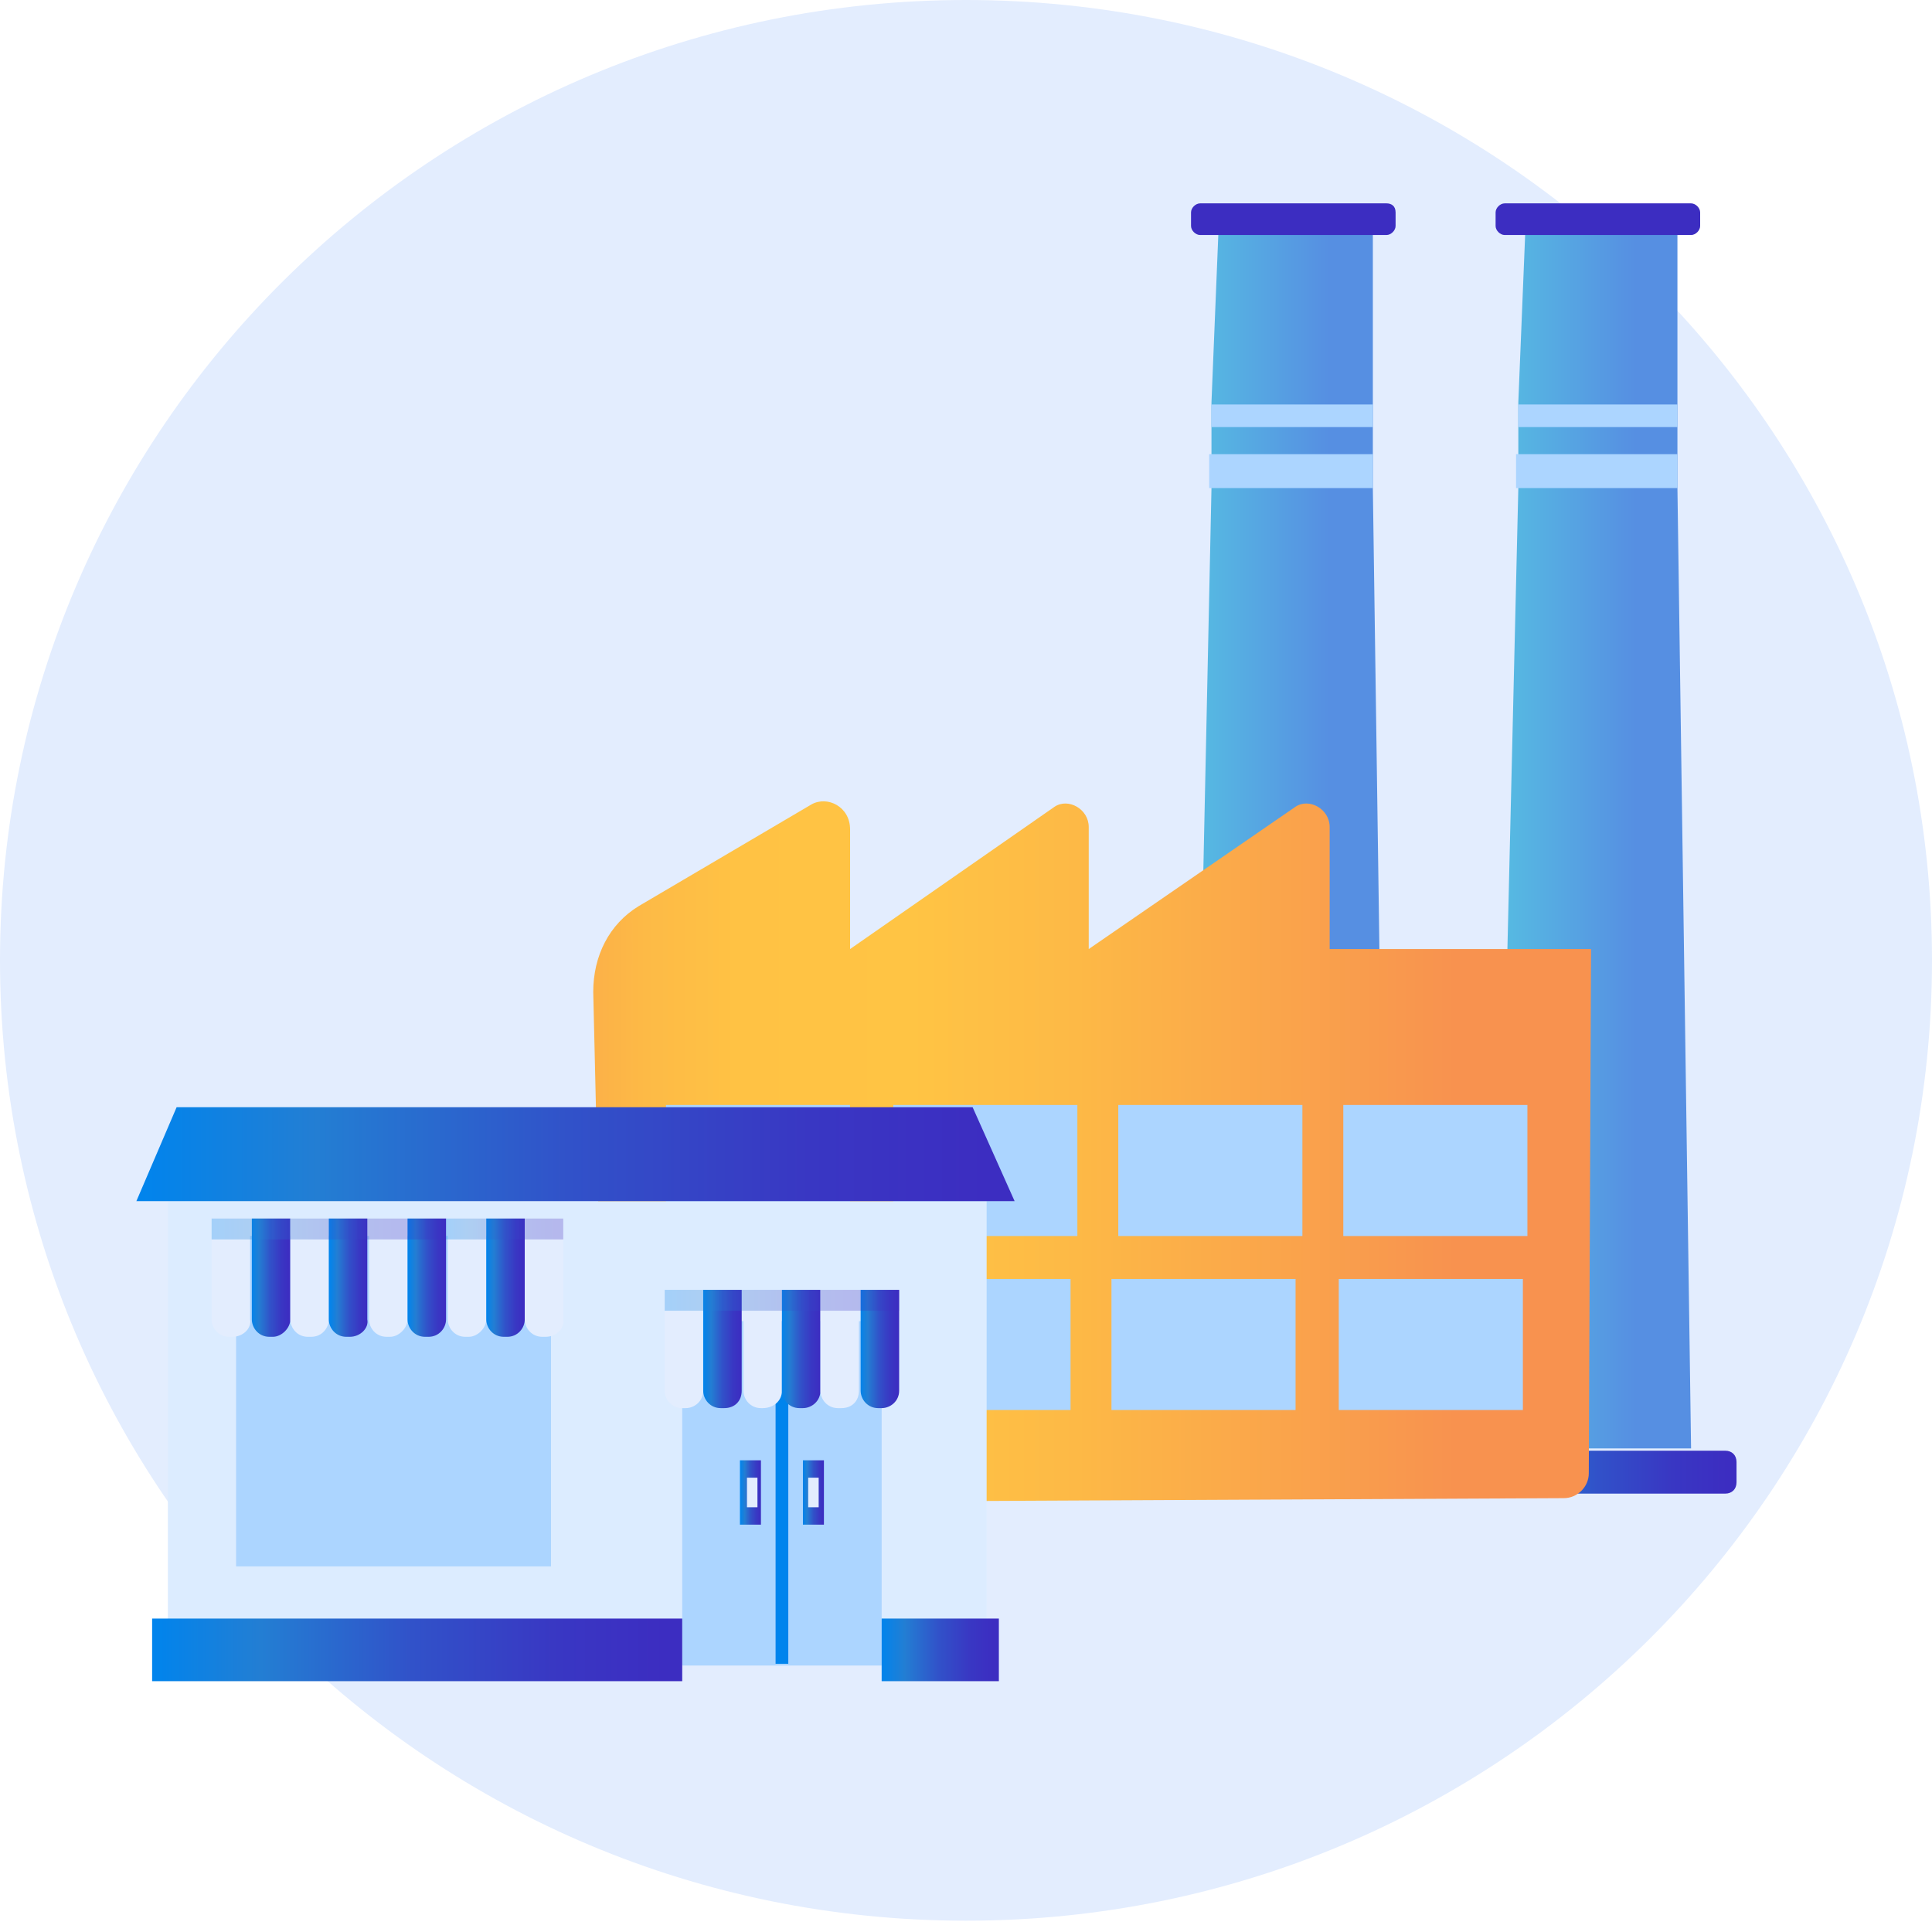 <svg width="152" height="152" viewBox="0 0 152 152" fill="none" xmlns="http://www.w3.org/2000/svg">
<path d="M76 151.111C117.974 151.111 152 117.284 152 75.556C152 33.827 117.974 0 76 0C34.026 0 0 33.827 0 75.556C0 117.284 34.026 151.111 76 151.111Z" fill="#E3EDFE"/>
<path opacity="0.78" d="M42.023 109.689H31.473V112.356H42.023V109.689Z" fill="#8CB6F5"/>
<path opacity="0.78" d="M53.647 109.689H43.096V112.356H53.647V109.689Z" fill="#8CB6F5"/>
<path opacity="0.78" d="M74.569 109.689H66.165V112.356H74.569V109.689Z" fill="#8CB6F5"/>
<path opacity="0.78" d="M83.689 109.689H75.285V112.356H83.689V109.689Z" fill="#8CB6F5"/>
<path opacity="0.78" d="M78.682 106.489H70.278V109.155H78.682V106.489Z" fill="#8CB6F5"/>
<path opacity="0.78" d="M83.511 105.956H79.934V108.267H83.511V105.956Z" fill="#8CB6F5"/>
<path opacity="0.78" d="M83.511 103.289H76.179V105.6H83.511V103.289Z" fill="#8CB6F5"/>
<path d="M133.045 113.956H117.666L119.454 38.4V36.267V33.778V31.644L119.991 18.489V18.133H131.972V38.4L133.045 113.956Z" fill="url(#paint0_linear_1701_132652)"/>
<path d="M133.76 16.711C133.76 16.356 133.402 16 133.045 16H118.381C118.024 16 117.666 16.356 117.666 16.711V17.778C117.666 18.133 118.024 18.489 118.381 18.489H133.045C133.402 18.489 133.76 18.133 133.76 17.778V16.711Z" fill="url(#paint1_linear_1701_132652)"/>
<path d="M136.621 115.022C136.621 114.489 136.264 114.133 135.727 114.133H115.878C115.341 114.133 114.984 114.489 114.984 115.022V116.622C114.984 117.156 115.341 117.511 115.878 117.511H135.727C136.264 117.511 136.621 117.156 136.621 116.622V115.022V115.022Z" fill="url(#paint2_linear_1701_132652)"/>
<path d="M131.972 31.822V33.6H119.454V31.822H131.972Z" fill="#ACD5FF"/>
<path d="M131.972 35.733V38.4H119.275V35.733H131.972Z" fill="#ACD5FF"/>
<path d="M109.082 113.956H93.704L95.313 38.4V36.267V33.778V31.644L95.85 18.489V18.133H108.009V38.4L109.082 113.956Z" fill="url(#paint3_linear_1701_132652)"/>
<path d="M109.798 16.711C109.798 16.178 109.44 16 109.082 16H94.419C94.061 16 93.704 16.356 93.704 16.711V17.778C93.704 18.133 94.061 18.489 94.419 18.489H109.082C109.44 18.489 109.798 18.133 109.798 17.778V16.711Z" fill="url(#paint4_linear_1701_132652)"/>
<path d="M112.48 115.022C112.48 114.489 112.122 114.133 111.586 114.133H91.737C91.2 114.133 90.842 114.489 90.842 115.022V116.622C90.842 117.156 91.2 117.511 91.737 117.511H111.586C112.122 117.511 112.48 117.156 112.48 116.622V115.022V115.022Z" fill="url(#paint5_linear_1701_132652)"/>
<path d="M108.009 31.822V33.6H95.313V31.822H108.009Z" fill="#ACD5FF"/>
<path d="M108.009 35.733V38.4H95.134V35.733H108.009Z" fill="#ACD5FF"/>
<path d="M124.998 115.911C124.998 116.978 124.104 117.867 123.031 117.867L49.534 118.222C48.461 118.222 47.567 117.333 47.567 116.267L46.673 78.044C46.673 75.2 47.925 72.711 50.249 71.289L63.84 63.289C65.092 62.578 66.88 63.467 66.88 65.245V74.667L82.974 63.467C84.047 62.756 85.656 63.645 85.656 65.067V74.667L101.929 63.467C103.002 62.756 104.612 63.645 104.612 65.067V74.667H125.176L124.998 115.911Z" fill="url(#paint6_linear_1701_132652)"/>
<path d="M66.88 86.933H52.395V97.244H66.88V86.933Z" fill="#ACD5FF"/>
<path d="M84.762 86.933H70.278V97.244H84.762V86.933Z" fill="#ACD5FF"/>
<path d="M102.466 86.933H87.981V97.244H102.466V86.933Z" fill="#ACD5FF"/>
<path d="M120.169 86.933H105.685V97.244H120.169V86.933Z" fill="#ACD5FF"/>
<path d="M66.522 100.622H52.038V110.933H66.522V100.622Z" fill="#ACD5FF"/>
<path d="M84.226 100.622H69.741V110.933H84.226V100.622Z" fill="#ACD5FF"/>
<path d="M101.929 100.622H87.445V110.933H101.929V100.622Z" fill="#ACD5FF"/>
<path d="M119.812 100.622H105.327V110.933H119.812V100.622Z" fill="#ACD5FF"/>
<path d="M77.623 94.501H13.207V130.899H77.623V94.501Z" fill="#DCECFF"/>
<path d="M79.825 94.5H10.729L13.895 87.111H76.521L79.825 94.5Z" fill="url(#paint7_linear_1701_132652)"/>
<path d="M43.35 97.237H18.575V123.236H43.35V97.237Z" fill="#ACD5FF"/>
<path d="M69.364 103.942H53.673V131.035H69.364V103.942Z" fill="#ACD5FF"/>
<path d="M53.673 127.341H11.968V132.267H53.673V127.341Z" fill="url(#paint8_linear_1701_132652)"/>
<path d="M78.586 127.341H69.364V132.267H78.586V127.341Z" fill="url(#paint9_linear_1701_132652)"/>
<path d="M61.519 103.942V130.898" stroke="url(#paint10_linear_1701_132652)" stroke-miterlimit="10"/>
<path d="M59.867 114.889H58.215V119.952H59.867V114.889Z" fill="url(#paint11_linear_1701_132652)"/>
<path d="M64.822 114.889H63.17V119.952H64.822V114.889Z" fill="url(#paint12_linear_1701_132652)"/>
<path d="M59.592 116.257H58.766V118.584H59.592V116.257Z" fill="#E3EDFE"/>
<path d="M64.409 116.257H63.583V118.584H64.409V116.257Z" fill="#E3EDFE"/>
<path d="M53.948 110.784H53.673C52.847 110.784 52.297 110.1 52.297 109.415V101.479H55.325V109.415C55.325 110.236 54.637 110.784 53.948 110.784Z" fill="#E3EDFE"/>
<path d="M56.976 110.784H56.701C55.875 110.784 55.325 110.1 55.325 109.415V101.479H58.353V109.415C58.353 110.236 57.802 110.784 56.976 110.784Z" fill="url(#paint13_linear_1701_132652)"/>
<path d="M60.005 110.784H59.867C59.041 110.784 58.49 110.1 58.49 109.415V101.479H61.519V109.415C61.519 110.236 60.83 110.784 60.005 110.784Z" fill="#E3EDFE"/>
<path d="M63.17 110.784H62.895C62.069 110.784 61.519 110.1 61.519 109.415V101.479H64.547V109.415C64.547 110.236 63.858 110.784 63.17 110.784Z" fill="url(#paint14_linear_1701_132652)"/>
<path d="M66.198 110.784H65.923C65.097 110.784 64.547 110.1 64.547 109.415V101.479H67.575V109.415C67.575 110.236 67.024 110.784 66.198 110.784Z" fill="#E3EDFE"/>
<path d="M69.364 110.784H69.089C68.263 110.784 67.712 110.1 67.712 109.415V101.479H70.74V109.415C70.74 110.236 70.052 110.784 69.364 110.784Z" fill="url(#paint15_linear_1701_132652)"/>
<path opacity="0.28" d="M70.74 101.479H52.297V103.121H70.74V101.479Z" fill="url(#paint16_linear_1701_132652)"/>
<path d="M18.3 105.173H18.024C17.198 105.173 16.648 104.489 16.648 103.805V95.869H19.676V103.805C19.814 104.489 19.125 105.173 18.3 105.173Z" fill="#E3EDFE"/>
<path d="M21.465 105.173H21.19C20.364 105.173 19.814 104.489 19.814 103.805V95.869H22.842V103.805C22.842 104.489 22.154 105.173 21.465 105.173Z" fill="url(#paint17_linear_1701_132652)"/>
<path d="M24.493 105.173H24.218C23.392 105.173 22.842 104.489 22.842 103.805V95.869H25.87V103.805C25.87 104.489 25.319 105.173 24.493 105.173Z" fill="#E3EDFE"/>
<path d="M27.521 105.173H27.246C26.42 105.173 25.87 104.489 25.87 103.805V95.869H28.898V103.805C29.035 104.489 28.347 105.173 27.521 105.173Z" fill="url(#paint18_linear_1701_132652)"/>
<path d="M30.687 105.173H30.412C29.586 105.173 29.035 104.489 29.035 103.805V95.869H32.064V103.805C32.064 104.489 31.375 105.173 30.687 105.173Z" fill="#E3EDFE"/>
<path d="M33.715 105.173H33.44C32.614 105.173 32.064 104.489 32.064 103.805V95.869H35.092V103.805C35.092 104.489 34.541 105.173 33.715 105.173Z" fill="url(#paint19_linear_1701_132652)"/>
<path opacity="0.28" d="M35.092 95.869H16.648V97.511H35.092V95.869Z" fill="url(#paint20_linear_1701_132652)"/>
<path d="M36.881 105.173H36.606C35.78 105.173 35.229 104.489 35.229 103.805V95.869H38.257V103.805C38.257 104.489 37.569 105.173 36.881 105.173Z" fill="#E3EDFE"/>
<path d="M39.909 105.173H39.634C38.808 105.173 38.257 104.489 38.257 103.805V95.869H41.285V103.805C41.285 104.489 40.735 105.173 39.909 105.173Z" fill="url(#paint21_linear_1701_132652)"/>
<path d="M42.937 105.173H42.662C41.836 105.173 41.285 104.489 41.285 103.805V95.869H44.313V103.805C44.451 104.489 43.763 105.173 42.937 105.173Z" fill="#E3EDFE"/>
<path opacity="0.28" d="M44.314 95.869H35.092V97.511H44.314V95.869Z" fill="url(#paint22_linear_1701_132652)"/>
<defs>
<linearGradient id="paint0_linear_1701_132652" x1="117.721" y1="66.011" x2="133.131" y2="66.011" gradientUnits="userSpaceOnUse">
<stop stop-color="#56BDE2"/>
<stop offset="0.709" stop-color="#568FE2"/>
</linearGradient>
<linearGradient id="paint1_linear_1701_132652" x1="135.698" y1="-16.388" x2="128.597" y2="7.898" gradientUnits="userSpaceOnUse">
<stop stop-color="#0084ED"/>
<stop offset="0.205" stop-color="#237ED3"/>
<stop offset="0.491" stop-color="#3152C9"/>
<stop offset="0.767" stop-color="#3937C3"/>
<stop offset="0.967" stop-color="#3C2DC1"/>
</linearGradient>
<linearGradient id="paint2_linear_1701_132652" x1="114.902" y1="115.734" x2="136.613" y2="115.734" gradientUnits="userSpaceOnUse">
<stop stop-color="#0084ED"/>
<stop offset="0.205" stop-color="#237ED3"/>
<stop offset="0.491" stop-color="#3152C9"/>
<stop offset="0.767" stop-color="#3937C3"/>
<stop offset="0.967" stop-color="#3C2DC1"/>
</linearGradient>
<linearGradient id="paint3_linear_1701_132652" x1="93.643" y1="66.011" x2="109.053" y2="66.011" gradientUnits="userSpaceOnUse">
<stop stop-color="#56BDE2"/>
<stop offset="0.709" stop-color="#568FE2"/>
</linearGradient>
<linearGradient id="paint4_linear_1701_132652" x1="113.537" y1="-22.867" x2="106.436" y2="1.418" gradientUnits="userSpaceOnUse">
<stop stop-color="#0084ED"/>
<stop offset="0.205" stop-color="#237ED3"/>
<stop offset="0.491" stop-color="#3152C9"/>
<stop offset="0.767" stop-color="#3937C3"/>
<stop offset="0.967" stop-color="#3C2DC1"/>
</linearGradient>
<linearGradient id="paint5_linear_1701_132652" x1="90.823" y1="115.734" x2="112.534" y2="115.734" gradientUnits="userSpaceOnUse">
<stop stop-color="#2B3582"/>
<stop offset="1" stop-color="#150E42"/>
</linearGradient>
<linearGradient id="paint6_linear_1701_132652" x1="46.761" y1="90.701" x2="124.991" y2="90.701" gradientUnits="userSpaceOnUse">
<stop stop-color="#FCB148"/>
<stop offset="0.052" stop-color="#FDBA46"/>
<stop offset="0.142" stop-color="#FFC244"/>
<stop offset="0.318" stop-color="#FFC444"/>
<stop offset="0.485" stop-color="#FDB946"/>
<stop offset="0.775" stop-color="#F99C4D"/>
<stop offset="0.866" stop-color="#F8924F"/>
<stop offset="1" stop-color="#F8924F"/>
</linearGradient>
<linearGradient id="paint7_linear_1701_132652" x1="10.772" y1="90.81" x2="79.819" y2="90.81" gradientUnits="userSpaceOnUse">
<stop stop-color="#0084ED"/>
<stop offset="0.205" stop-color="#237ED3"/>
<stop offset="0.491" stop-color="#3152C9"/>
<stop offset="0.767" stop-color="#3937C3"/>
<stop offset="0.967" stop-color="#3C2DC1"/>
</linearGradient>
<linearGradient id="paint8_linear_1701_132652" x1="11.976" y1="129.872" x2="53.639" y2="129.872" gradientUnits="userSpaceOnUse">
<stop stop-color="#0084ED"/>
<stop offset="0.205" stop-color="#237ED3"/>
<stop offset="0.491" stop-color="#3152C9"/>
<stop offset="0.767" stop-color="#3937C3"/>
<stop offset="0.967" stop-color="#3C2DC1"/>
</linearGradient>
<linearGradient id="paint9_linear_1701_132652" x1="69.314" y1="129.872" x2="78.482" y2="129.872" gradientUnits="userSpaceOnUse">
<stop stop-color="#0084ED"/>
<stop offset="0.205" stop-color="#237ED3"/>
<stop offset="0.491" stop-color="#3152C9"/>
<stop offset="0.767" stop-color="#3937C3"/>
<stop offset="0.967" stop-color="#3C2DC1"/>
</linearGradient>
<linearGradient id="paint10_linear_1701_132652" x1="-nan" y1="-nan" x2="-nan" y2="-nan" gradientUnits="userSpaceOnUse">
<stop stop-color="#0084ED"/>
<stop offset="0.205" stop-color="#237ED3"/>
<stop offset="0.491" stop-color="#3152C9"/>
<stop offset="0.767" stop-color="#3937C3"/>
<stop offset="0.967" stop-color="#3C2DC1"/>
</linearGradient>
<linearGradient id="paint11_linear_1701_132652" x1="58.237" y1="117.394" x2="59.934" y2="117.394" gradientUnits="userSpaceOnUse">
<stop stop-color="#0084ED"/>
<stop offset="0.205" stop-color="#237ED3"/>
<stop offset="0.491" stop-color="#3152C9"/>
<stop offset="0.767" stop-color="#3937C3"/>
<stop offset="0.967" stop-color="#3C2DC1"/>
</linearGradient>
<linearGradient id="paint12_linear_1701_132652" x1="63.16" y1="117.407" x2="64.858" y2="117.407" gradientUnits="userSpaceOnUse">
<stop stop-color="#0084ED"/>
<stop offset="0.205" stop-color="#237ED3"/>
<stop offset="0.491" stop-color="#3152C9"/>
<stop offset="0.767" stop-color="#3937C3"/>
<stop offset="0.967" stop-color="#3C2DC1"/>
</linearGradient>
<linearGradient id="paint13_linear_1701_132652" x1="55.314" y1="106.151" x2="58.395" y2="106.151" gradientUnits="userSpaceOnUse">
<stop stop-color="#0084ED"/>
<stop offset="0.205" stop-color="#237ED3"/>
<stop offset="0.491" stop-color="#3152C9"/>
<stop offset="0.767" stop-color="#3937C3"/>
<stop offset="0.967" stop-color="#3C2DC1"/>
</linearGradient>
<linearGradient id="paint14_linear_1701_132652" x1="61.477" y1="106.151" x2="64.558" y2="106.151" gradientUnits="userSpaceOnUse">
<stop stop-color="#0084ED"/>
<stop offset="0.205" stop-color="#237ED3"/>
<stop offset="0.491" stop-color="#3152C9"/>
<stop offset="0.767" stop-color="#3937C3"/>
<stop offset="0.967" stop-color="#3C2DC1"/>
</linearGradient>
<linearGradient id="paint15_linear_1701_132652" x1="67.639" y1="106.151" x2="70.72" y2="106.151" gradientUnits="userSpaceOnUse">
<stop stop-color="#0084ED"/>
<stop offset="0.205" stop-color="#237ED3"/>
<stop offset="0.491" stop-color="#3152C9"/>
<stop offset="0.767" stop-color="#3937C3"/>
<stop offset="0.967" stop-color="#3C2DC1"/>
</linearGradient>
<linearGradient id="paint16_linear_1701_132652" x1="52.233" y1="102.332" x2="70.72" y2="102.332" gradientUnits="userSpaceOnUse">
<stop stop-color="#0084ED"/>
<stop offset="0.205" stop-color="#237ED3"/>
<stop offset="0.491" stop-color="#3152C9"/>
<stop offset="0.767" stop-color="#3937C3"/>
<stop offset="0.967" stop-color="#3C2DC1"/>
</linearGradient>
<linearGradient id="paint17_linear_1701_132652" x1="19.746" y1="100.512" x2="22.827" y2="100.512" gradientUnits="userSpaceOnUse">
<stop stop-color="#0084ED"/>
<stop offset="0.205" stop-color="#237ED3"/>
<stop offset="0.491" stop-color="#3152C9"/>
<stop offset="0.767" stop-color="#3937C3"/>
<stop offset="0.967" stop-color="#3C2DC1"/>
</linearGradient>
<linearGradient id="paint18_linear_1701_132652" x1="25.908" y1="100.512" x2="28.99" y2="100.512" gradientUnits="userSpaceOnUse">
<stop stop-color="#0084ED"/>
<stop offset="0.205" stop-color="#237ED3"/>
<stop offset="0.491" stop-color="#3152C9"/>
<stop offset="0.767" stop-color="#3937C3"/>
<stop offset="0.967" stop-color="#3C2DC1"/>
</linearGradient>
<linearGradient id="paint19_linear_1701_132652" x1="32.071" y1="100.512" x2="35.152" y2="100.512" gradientUnits="userSpaceOnUse">
<stop stop-color="#0084ED"/>
<stop offset="0.205" stop-color="#237ED3"/>
<stop offset="0.491" stop-color="#3152C9"/>
<stop offset="0.767" stop-color="#3937C3"/>
<stop offset="0.967" stop-color="#3C2DC1"/>
</linearGradient>
<linearGradient id="paint20_linear_1701_132652" x1="16.665" y1="96.693" x2="35.152" y2="96.693" gradientUnits="userSpaceOnUse">
<stop stop-color="#0084ED"/>
<stop offset="0.205" stop-color="#237ED3"/>
<stop offset="0.491" stop-color="#3152C9"/>
<stop offset="0.767" stop-color="#3937C3"/>
<stop offset="0.967" stop-color="#3C2DC1"/>
</linearGradient>
<linearGradient id="paint21_linear_1701_132652" x1="38.233" y1="100.512" x2="41.314" y2="100.512" gradientUnits="userSpaceOnUse">
<stop stop-color="#0084ED"/>
<stop offset="0.205" stop-color="#237ED3"/>
<stop offset="0.491" stop-color="#3152C9"/>
<stop offset="0.767" stop-color="#3937C3"/>
<stop offset="0.967" stop-color="#3C2DC1"/>
</linearGradient>
<linearGradient id="paint22_linear_1701_132652" x1="35.152" y1="96.693" x2="44.395" y2="96.693" gradientUnits="userSpaceOnUse">
<stop stop-color="#0084ED"/>
<stop offset="0.205" stop-color="#237ED3"/>
<stop offset="0.491" stop-color="#3152C9"/>
<stop offset="0.767" stop-color="#3937C3"/>
<stop offset="0.967" stop-color="#3C2DC1"/>
</linearGradient>
</defs>
</svg>
